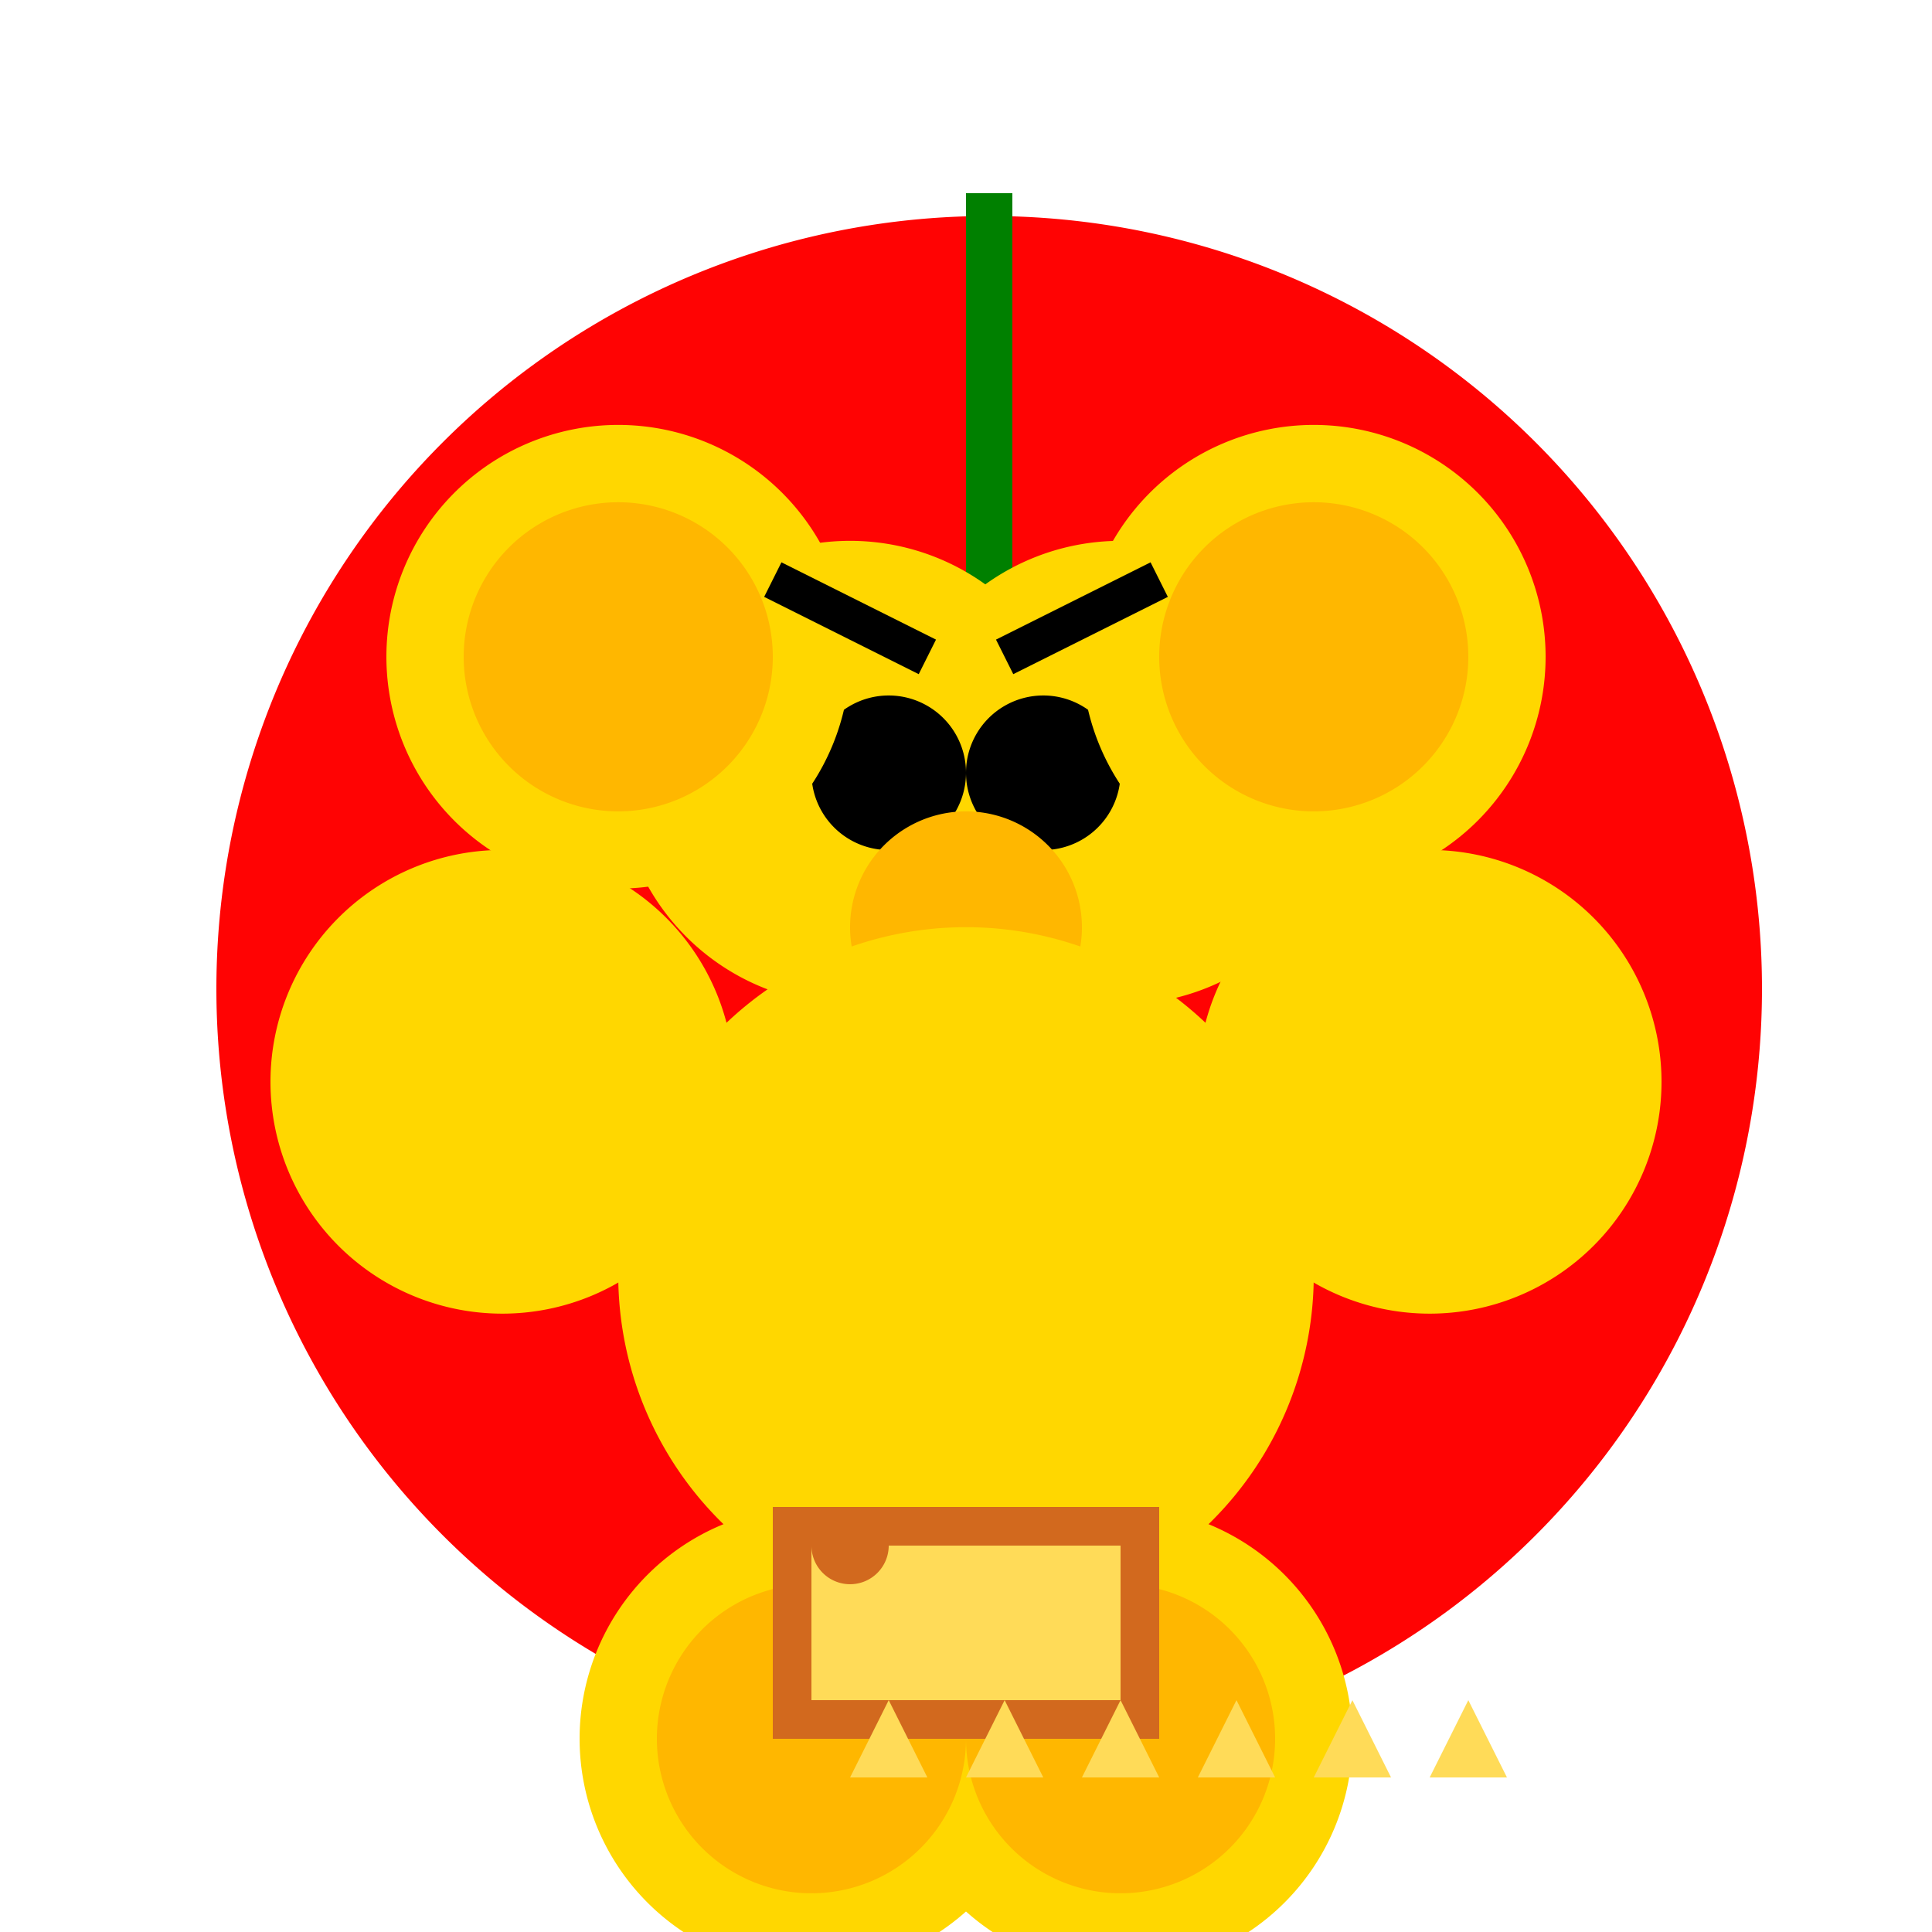 <!--

Generated by DrawGPT.
Free, open source, AI generated images in SVG, PNG, and HTML Canvas format.
https://drawgpt.ai

Created: 2023-12-15T23:01:54.624Z
Link: https://drawgpt.ai/prompt/101961/

-->
<svg xmlns="http://www.w3.org/2000/svg" xmlns:xlink="http://www.w3.org/1999/xlink" width="500" height="500"><defs/><g><path fill="#FF0303" stroke="none" paint-order="stroke fill markers" d=" M 456 256 A 200 200 0 1 1 456 255.8 Z"/><rect fill="#008000" stroke="none" x="250" y="50" width="12" height="200"/><path fill="#FFD700" stroke="none" paint-order="stroke fill markers" d=" M 280 200 A 60 60 0 1 1 280 199.94 Z"/><path fill="#FFD700" stroke="none" paint-order="stroke fill markers" d=" M 350 200 A 60 60 0 1 1 350 199.94 Z"/><path fill="#000000" stroke="none" paint-order="stroke fill markers" d=" M 250 200 A 20 20 0 1 1 250 199.98 Z"/><path fill="#000000" stroke="none" paint-order="stroke fill markers" d=" M 290 200 A 20 20 0 1 1 290 199.98 Z"/><path fill="#FFB700" stroke="none" paint-order="stroke fill markers" d=" M 280 240 A 30 30 0 1 1 280 239.97 Z"/><path fill="none" stroke="#000000" paint-order="fill stroke markers" d=" M 314.721 317.023 A 80 80 0 0 1 185.279 317.023" stroke-miterlimit="10" stroke-width="5" stroke-dasharray=""/><path fill="#FFD700" stroke="none" paint-order="stroke fill markers" d=" M 220 170 A 60 60 0 1 1 220 169.94 Z"/><path fill="#FFD700" stroke="none" paint-order="stroke fill markers" d=" M 400 170 A 60 60 0 1 1 400 169.94 Z"/><path fill="#FFB700" stroke="none" paint-order="stroke fill markers" d=" M 200 170 A 40 40 0 1 1 200 169.96 Z"/><path fill="#FFB700" stroke="none" paint-order="stroke fill markers" d=" M 380 170 A 40 40 0 1 1 380 169.96 Z"/><path fill="none" stroke="#000000" paint-order="fill stroke markers" d=" M 200 150 L 240 170" stroke-miterlimit="10" stroke-width="10" stroke-dasharray=""/><path fill="none" stroke="#000000" paint-order="fill stroke markers" d=" M 300 150 L 260 170" stroke-miterlimit="10" stroke-width="10" stroke-dasharray=""/><path fill="#FFD700" stroke="none" paint-order="stroke fill markers" d=" M 340 330 A 90 90 0 1 1 340 329.91 Z"/><path fill="#FFD700" stroke="none" paint-order="stroke fill markers" d=" M 310 390 A 60 60 0 1 1 310 389.94 Z"/><path fill="#FFD700" stroke="none" paint-order="stroke fill markers" d=" M 190 280 A 60 60 0 1 1 190 279.94 Z"/><path fill="#FFD700" stroke="none" paint-order="stroke fill markers" d=" M 430 280 A 60 60 0 1 1 430 279.94 Z"/><path fill="#FFD700" stroke="none" paint-order="stroke fill markers" d=" M 270 450 A 60 60 0 1 1 270 449.94 Z"/><path fill="#FFD700" stroke="none" paint-order="stroke fill markers" d=" M 350 450 A 60 60 0 1 1 350 449.94 Z"/><path fill="#FFB700" stroke="none" paint-order="stroke fill markers" d=" M 250 450 A 40 40 0 1 1 250 449.96 Z"/><path fill="#FFB700" stroke="none" paint-order="stroke fill markers" d=" M 330 450 A 40 40 0 1 1 330 449.96 Z"/><rect fill="#D2691E" stroke="none" x="200" y="390" width="100" height="60"/><rect fill="#FFDB58" stroke="none" x="210" y="400" width="80" height="40"/><path fill="#D2691E" stroke="none" paint-order="stroke fill markers" d=" M 230 400 A 10 10 0 1 1 230 399.99 Z"/><path fill="#FFDB58" stroke="none" paint-order="stroke fill markers" d=" M 230 440 L 240 460 L 220 460 Z"/><path fill="#FFDB58" stroke="none" paint-order="stroke fill markers" d=" M 260 440 L 270 460 L 250 460 Z"/><path fill="#FFDB58" stroke="none" paint-order="stroke fill markers" d=" M 290 440 L 300 460 L 280 460 Z"/><path fill="#FFDB58" stroke="none" paint-order="stroke fill markers" d=" M 320 440 L 330 460 L 310 460 Z"/><path fill="#FFDB58" stroke="none" paint-order="stroke fill markers" d=" M 350 440 L 360 460 L 340 460 Z"/><path fill="#FFDB58" stroke="none" paint-order="stroke fill markers" d=" M 380 440 L 390 460 L 370 460 Z"/></g></svg>